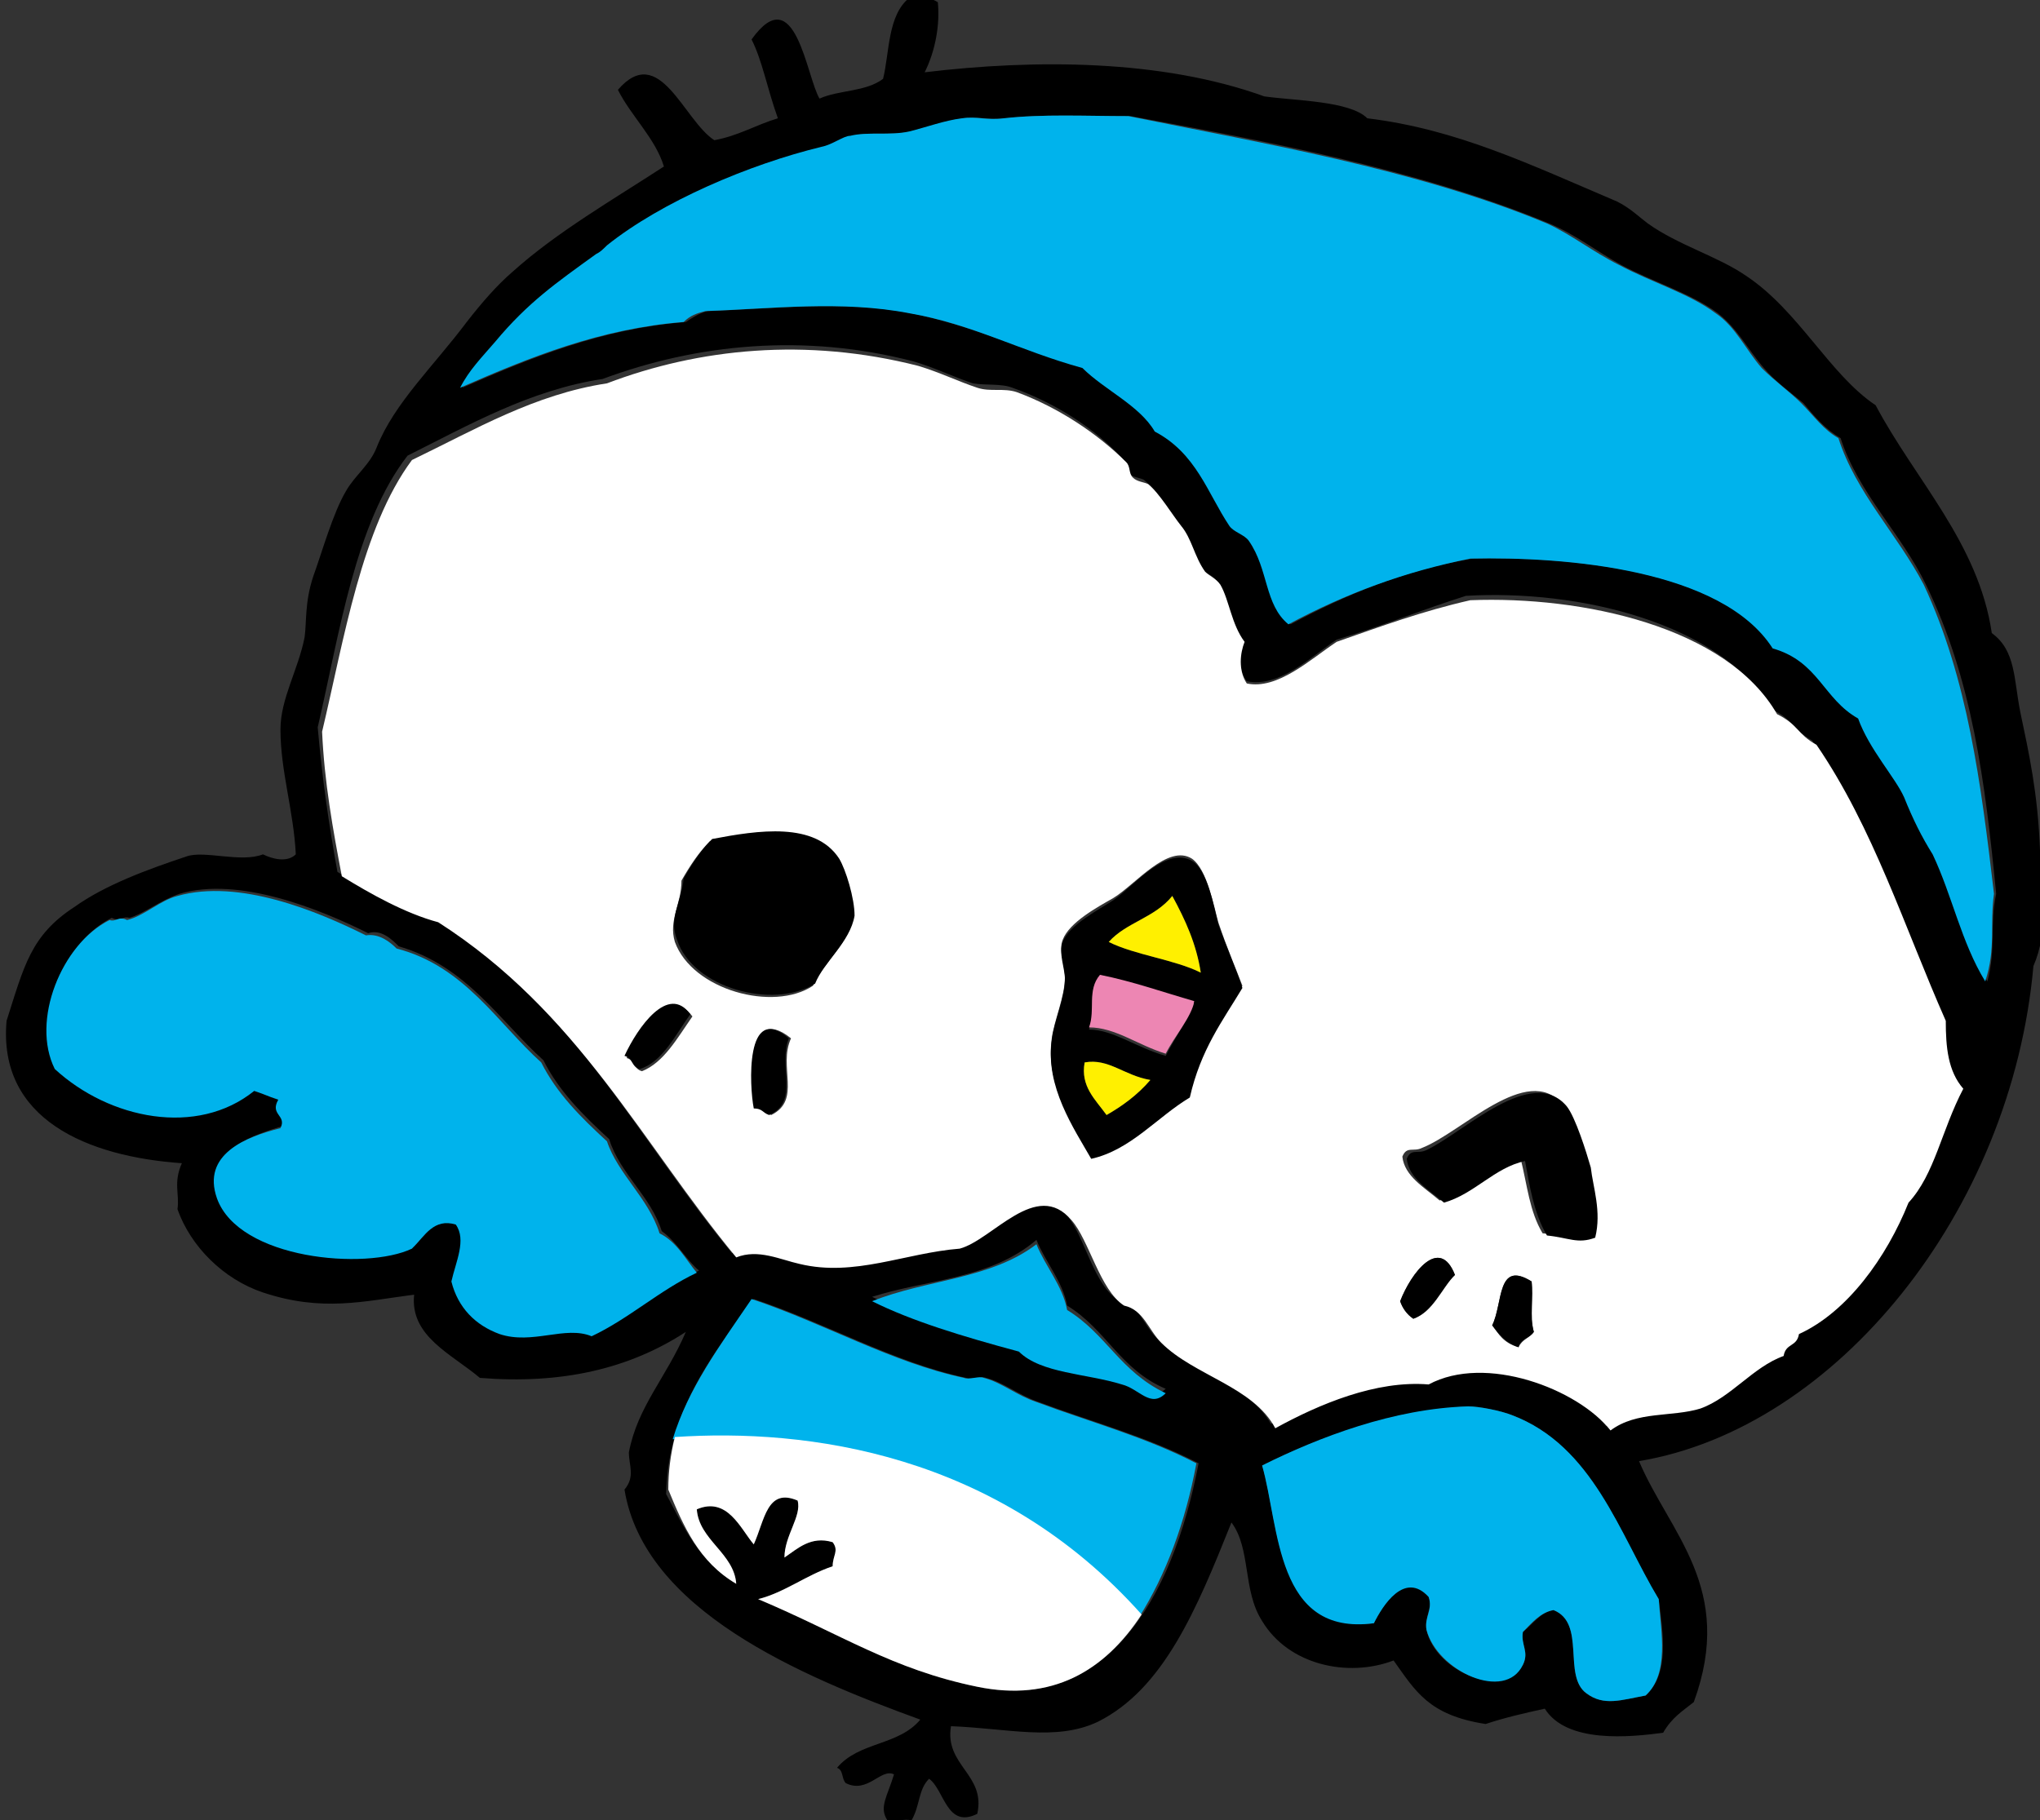 <?xml version="1.0" encoding="utf-8"?>
<!-- Generator: Adobe Illustrator 28.3.0, SVG Export Plug-In . SVG Version: 6.00 Build 0)  -->
<svg version="1.1" id="_レイヤー_2" xmlns="http://www.w3.org/2000/svg" xmlns:xlink="http://www.w3.org/1999/xlink" x="0px"
	 y="0px" width="93.1px" height="83.1px" viewBox="0 0 93.1 83.1" style="enable-background:new 0 0 93.1 83.1;"
	 xml:space="preserve">
<rect x="0" y="0" width="93.1" height="83.1" fill="#333333" stroke="none"/>
<style type="text/css">
	.st0{fill-rule:evenodd;clip-rule:evenodd;}
	.st1{fill-rule:evenodd;clip-rule:evenodd;fill:#00B3EC;}
	.st2{fill-rule:evenodd;clip-rule:evenodd;fill:#FFFFFF;}
	.st3{fill-rule:evenodd;clip-rule:evenodd;fill:#FFF000;}
	.st4{fill-rule:evenodd;clip-rule:evenodd;fill:#ED86B3;}
	.st5{fill:#00B3EC;}
	.st6{fill:#FFFFFF;}
</style>
<g>
	<path class="st0" d="M74.8,66.7c1.4,3.3,4.4,5.8,2.5,11c-0.5,0.4-1,0.7-1.4,1.4c-1.5,0.2-4.4,0.5-5.4-1.1c-0.9,0.2-1.8,0.4-2.7,0.7
		c-2.6-0.4-3.2-1.5-4.2-2.9c-2.1,0.8-4.8,0.2-6-1.8c-0.9-1.4-0.5-3.3-1.4-4.5c-1.6,4-3.1,7.6-6.1,9.1c-1.9,0.9-4.1,0.3-6.7,0.2
		c-0.3,1.8,1.6,2.2,1.2,4c-1.4,0.7-1.5-1.1-2.2-1.6c-0.5,0.5-0.4,1.2-0.8,1.9c-0.4-0.1-0.6,0.1-1.1,0c-0.4-0.6,0-1.1,0.3-2.1
		c-0.6-0.3-1.2,0.9-2.2,0.4c-0.2-0.2-0.1-0.6-0.4-0.7c1-1.2,2.8-1,3.8-2.2c-5.5-2-12.6-5-13.5-10.5c0.5-0.6,0.2-1.1,0.2-1.7
		c0.4-2.1,1.7-3.4,2.6-5.5c-2.6,1.7-5.7,2.4-9.4,2.1c-1.3-1.1-3.2-1.9-3-3.8c-2.3,0.3-4.2,0.8-6.9-0.1c-1.8-0.6-3.3-2.1-3.9-3.8
		c0.1-0.7-0.2-1.2,0.2-2.1c-4.3-0.3-8.4-2-8-6.5c0.8-2.5,1.1-3.9,3.1-5.2c1.4-1,3.3-1.7,5.1-2.3c0.8-0.3,2.5,0.3,3.5-0.1
		c0.4,0.2,1.1,0.4,1.5,0c-0.1-2-0.7-3.8-0.7-5.7c0-1.4,0.8-2.7,1.1-4.2c0.1-0.7,0-1.6,0.4-2.8c0.4-1.1,0.9-2.9,1.5-3.9
		c0.4-0.7,1.1-1.2,1.4-2c0.8-2,2.6-3.7,4.1-5.7c0.7-0.9,1.4-1.7,2.1-2.3c2-1.8,4.6-3.3,6.9-4.8c-0.4-1.3-1.5-2.3-2.1-3.5
		c1.9-2.2,3,1.4,4.4,2.3c1.1-0.2,1.9-0.7,2.9-1C35,4,34.8,2.8,34.3,1.8c2-2.8,2.5,1.7,3.1,2.7c0.9-0.4,2.1-0.3,2.9-0.9
		c0.3-1.2,0.2-2.9,1.2-3.7c0.5,0,0.8-0.1,1.3,0.2c0.1,1-0.1,2.2-0.6,3.2c5-0.6,10.8-0.6,15.5,1.1c1.4,0.2,3.9,0.2,4.7,1
		c4.1,0.5,7.4,2.1,11.4,3.8c0.6,0.3,1,0.7,1.4,1c1.4,1,3.2,1.5,4.5,2.4c2.4,1.6,3.8,4.5,5.9,5.9c1.8,3.4,4.7,6.3,5.3,10.4
		c1.1,0.8,1,2.1,1.3,3.6c0.4,1.9,0.8,3.7,0.9,6.3c0.1,2,0.4,3.7-0.3,5.3C91.8,55.3,83.8,65.2,74.8,66.7z M91.1,40.8
		c-0.5-5.1-1.1-9.8-3.2-14.1c-1.1-2.3-3.1-4.2-3.9-6.7c-0.7-0.4-1.2-1-1.7-1.6c-0.6-0.5-1.3-1-1.8-1.6c-0.7-0.8-1.2-1.8-2.1-2.5
		c-1.2-0.9-2.9-1.4-4.4-2.2c-1.1-0.6-2.1-1.4-3.3-1.9c-6-2.5-13.2-3.8-19.1-4.9c-2.1,0-4-0.1-5.7,0.1c-0.8,0.1-1.2-0.1-1.9,0
		c-0.8,0.1-1.6,0.4-2.4,0.6c-0.9,0.2-1.8,0-2.7,0.2c-0.3,0.1-0.8,0.4-1.3,0.5c-3.3,0.9-7.3,2.5-9.8,4.5c-0.2,0.1-0.3,0.2-0.5,0.4
		c-1.9,1.3-3.1,2.3-4.6,4c-0.6,0.7-1.3,1.3-1.6,2.1c3.2-1.4,6.4-2.7,10.2-3c0.3-0.2,0.6-0.4,1-0.5c3-0.1,6.2-0.5,9.3,0.1
		c2.9,0.6,5.1,1.7,7.9,2.5c1,1,2.7,1.7,3.3,2.9c1.9,1,2.4,2.8,3.4,4.3c0.2,0.3,0.7,0.4,0.9,0.7c0.9,1.2,0.7,2.9,1.8,3.8
		c2.6-1.4,5.3-2.5,8.3-3c4.4-0.1,11.4,0.5,13.8,4.1c2.1,0.6,2.2,2.3,3.9,3.2c0.5,1.4,1.8,2.7,2.1,3.6c0.4,1,0.8,1.9,1.3,2.6
		c0.9,1.9,1.3,4.1,2.4,5.8C91.1,43.3,90.8,42.2,91.1,40.8z M56.6,29.1c-0.6-0.8-0.6-1.8-1.1-2.6c-0.2-0.3-0.5-0.3-0.7-0.6
		c-0.5-0.7-0.6-1.4-1.1-2.1c-0.4-0.6-1-1.5-1.5-1.9c-0.2-0.1-0.5-0.1-0.7-0.3c-0.2-0.2-0.1-0.5-0.3-0.7c-1.2-1.3-3-2.5-5-3.2
		c-0.5-0.2-1.2-0.1-1.8-0.2c-0.9-0.3-1.7-0.7-2.7-1c-5-1.3-9.9-0.8-14.2,0.8c-3.3,0.5-6.1,2.1-8.9,3.5c-2.4,3.1-3.1,8.1-4.1,12.4
		c0.2,2.3,0.5,4.4,0.9,6.6c1.3,0.8,3,1.7,4.4,2.1c6.4,4,9.3,10.1,13.6,15.3c1-0.4,2,0.1,2.9,0.3c2.5,0.6,4.8-0.5,7.3-0.7
		c1.5-0.4,3.5-3.1,5.1-1.3c0.8,0.9,1.2,3.2,2.4,3.9c0.9,0.2,1.1,1.1,1.7,1.7c1.5,1.5,4.2,2.1,5.2,3.9c2-1.1,4.6-2.2,7-2
		c2.6-1.3,6.8,0.2,8.3,2.1c1.2-0.9,2.7-0.6,4.1-1c1.5-0.5,2.4-1.9,3.8-2.4c0.1-0.5,0.6-0.4,0.7-1c2.2-0.9,4-3.4,5-6
		c1.2-1.4,1.5-3.4,2.5-5.2c-0.6-0.8-0.8-1.9-0.8-3.1c-1.9-4.2-3.3-8.8-5.9-12.6c-0.9-0.5-0.8-0.9-1.8-1.4c-2.4-4-8.9-5.5-14-5.2
		C65,27.8,63,28.6,61,29.2c-1.2,0.8-2.6,2.2-4.1,1.9C56.5,30.6,56.6,29.8,56.6,29.1z M30.2,56.2c-0.5-1.6-1.9-2.6-2.4-4.2
		c-1.2-1.1-2.3-2.2-3-3.6c-2-1.8-3.5-4.3-6.6-5.2c-0.3-0.3-0.8-0.8-1.4-0.6c-2.2-1.1-5.9-2.6-8.6-1.8c-0.9,0.3-1.6,0.9-2.3,1.1
		c-0.3-0.1-0.4,0.2-0.8,0c-2.2,1.1-3.7,4.6-2.5,6.8c2.5,2.2,6.6,3.1,9.1,1c0.6,0.2,0.6,0.2,1.1,0.4c-0.4,0.7,0.4,0.7,0.1,1.3
		c-1.6,0.5-3.6,1.2-2.9,3.2c0.9,2.8,6.8,3.3,8.9,2.3c0.6-0.6,0.9-1.4,2-1.1c0.5,0.7,0,1.7-0.2,2.6c0.4,1.2,1.1,2,2.2,2.4
		c1.5,0.5,2.9-0.4,4.2,0.1c1.7-0.8,3.1-2.1,4.8-2.9C31.3,57.5,30.9,56.7,30.2,56.2z M39.8,59.2c1.8,0.9,4.2,1.6,6.7,2.3
		c1.1,1,3.2,1,4.7,1.5c0.7,0.3,1.2,1.1,2,0.4c-2.1-0.9-2.7-2.7-4.5-3.8c-0.2-1.1-1-2-1.4-3C45.2,58.4,42.3,58.4,39.8,59.2z
		 M72.4,77.3c0.8,0.6,1.6,0.3,2.7,0.1c1.1-1,0.8-2.8,0.6-4.4c-1.8-2.9-3-7-6.7-8.4c-0.5-0.2-1.5-0.4-2-0.4c-3.4,0.2-6.8,1.4-9.4,2.7
		c0.8,2.7,0.6,7.7,5.1,7.2c0.4-0.8,1.4-2.5,2.5-1.2c0.2,0.5-0.2,0.9-0.1,1.5c0.4,1.9,3.5,3.2,4.4,1.6c0.3-0.6-0.1-0.9,0-1.5
		c0.5-0.4,0.8-0.9,1.4-1C72.4,74.1,71.3,76.5,72.4,77.3z M30.4,68.2c0.8,1.5,1.5,3.1,3.2,4.1c-0.1-1.4-1.7-2-1.8-3.4
		c1.4-0.6,2,0.9,2.6,1.6c0.5-1.1,0.6-2.6,2-2c0.2,0.7-0.6,1.6-0.6,2.6c0.6-0.4,1.2-1,2.2-0.7c0.3,0.4,0,0.6,0,1.1
		c-1.2,0.4-2.2,1.2-3.4,1.5c3.8,1.6,6.1,3.2,10,4c5.8,1.2,8.9-3.9,10.1-10.2c-2.3-1.2-4.9-1.9-7.3-2.8c-0.9-0.3-1.6-0.9-2.4-1.1
		c-0.2-0.1-0.7,0.1-0.9,0c-3.3-0.7-6.4-2.5-9.7-3.6C32.3,62.1,30.5,64.5,30.4,68.2z"/>
	<path class="st1" d="M90.6,44.8c-1.1-1.8-1.5-3.9-2.4-5.8c-0.5-0.8-0.9-1.6-1.3-2.6c-0.4-0.9-1.6-2.2-2.1-3.6
		c-1.6-0.9-1.8-2.6-3.9-3.2c-2.3-3.6-9.4-4.2-13.8-4.1c-3,0.6-5.7,1.6-8.3,3c-1.1-0.9-0.9-2.5-1.8-3.8c-0.2-0.3-0.7-0.4-0.9-0.7
		c-1-1.5-1.5-3.3-3.4-4.3c-0.7-1.2-2.3-1.9-3.3-2.9c-2.9-0.8-5-2-7.9-2.5c-3.1-0.6-6.3-0.2-9.3-0.1c-0.4,0.1-0.7,0.2-1,0.5
		c-3.8,0.3-7,1.6-10.2,3c0.4-0.8,1-1.4,1.6-2.1c1.5-1.8,2.8-2.7,4.6-4c0.2-0.1,0.3-0.2,0.5-0.4c2.5-2,6.5-3.7,9.8-4.5
		c0.5-0.1,1-0.5,1.3-0.5c0.8-0.2,1.8,0,2.7-0.2c0.8-0.2,1.6-0.5,2.4-0.6c0.7-0.1,1.1,0.1,1.9,0c1.8-0.2,3.7-0.1,5.7-0.1
		c5.9,1.2,13.1,2.4,19.1,4.9c1.1,0.5,2.1,1.3,3.3,1.9c1.5,0.8,3.2,1.3,4.4,2.2c0.9,0.6,1.4,1.7,2.1,2.5c0.6,0.6,1.3,1.1,1.8,1.6
		c0.6,0.6,1,1.2,1.7,1.6c0.8,2.5,2.7,4.4,3.9,6.7c2,4.3,2.6,9,3.2,14.1C90.8,42.2,91.1,43.3,90.6,44.8z"/>
	<path class="st2" d="M56.9,31.2c1.4,0.3,2.9-1.1,4.1-1.9c2-0.7,3.9-1.4,6.1-1.9c5.1-0.2,11.7,1.2,14,5.2c1,0.5,0.9,0.9,1.8,1.4
		c2.6,3.8,4,8.3,5.9,12.6c0,1.2,0.1,2.3,0.8,3.1c-1,1.9-1.3,3.9-2.5,5.2c-1,2.5-2.8,5-5,6c-0.1,0.6-0.6,0.4-0.7,1
		c-1.4,0.5-2.4,1.9-3.8,2.4c-1.3,0.4-2.9,0.1-4.1,1c-1.5-1.9-5.7-3.5-8.3-2.1c-2.4-0.2-5,0.9-7,2c-1-1.9-3.7-2.4-5.2-3.9
		c-0.6-0.6-0.8-1.5-1.7-1.7c-1.1-0.7-1.6-3-2.4-3.9c-1.6-1.9-3.6,0.9-5.1,1.3c-2.5,0.2-4.8,1.3-7.3,0.7c-0.9-0.2-1.9-0.7-2.9-0.3
		c-4.3-5.2-7.2-11.2-13.6-15.3c-1.5-0.4-3.1-1.3-4.4-2.1c-0.4-2.1-0.8-4.3-0.9-6.6c1-4.2,1.8-9.3,4.1-12.4c2.9-1.4,5.6-3,8.9-3.5
		c4.2-1.6,9.1-2.1,14.2-0.8c1,0.3,1.8,0.7,2.7,1c0.6,0.2,1.2,0,1.8,0.2c1.9,0.7,3.7,1.9,5,3.2c0.2,0.2,0.1,0.5,0.3,0.7
		c0.2,0.2,0.5,0.2,0.7,0.3c0.5,0.4,1.1,1.4,1.5,1.9c0.5,0.6,0.6,1.4,1.1,2.1c0.2,0.2,0.5,0.3,0.7,0.6c0.4,0.7,0.5,1.8,1.1,2.6
		C56.6,29.8,56.5,30.6,56.9,31.2z M55.6,42.1c-0.2-0.7-0.5-2.4-1.2-2.9c-1.1-0.7-2.6,1.2-3.6,1.8c-0.7,0.4-2,1.1-2.3,1.9
		c-0.2,0.5,0.1,1.1,0.1,1.7c0,0.9-0.5,2-0.6,2.8c-0.3,2.1,1,4,1.8,5.4c1.8-0.4,3-1.9,4.5-2.8c0.5-2.2,1.5-3.6,2.4-5
		C56.4,44.2,56,43.3,55.6,42.1z M38.9,41.9c0.1-0.7-0.4-2-0.7-2.6c-1.1-1.8-3.7-1.3-5.8-0.9c-0.5,0.5-0.9,1.1-1.3,1.8
		c0,1.1-0.6,1.8-0.3,2.8c0.8,2.2,4.5,3.2,6.3,2C37.6,43.9,38.8,43,38.9,41.9z M72.4,53.2c-0.2-0.7-0.7-2.4-1.1-2.8
		c-1.6-1.9-4.6,1.3-6.4,2c-0.4,0.2-0.7-0.1-0.9,0.4c0.1,0.9,1,1.4,1.7,2c1.4-0.3,2.3-1.6,3.7-1.9c0.3,1.2,0.4,2.4,1,3.4
		c1,0.1,1.4,0.4,2.2,0.1C73.1,55.3,72.7,54.2,72.4,53.2z M28.6,48.3c0.4,0.1,0.3,0.5,0.7,0.6c1-0.4,1.6-1.5,2.3-2.5
		C30.5,44.9,29.1,46.9,28.6,48.3z M34.5,50.6c0.4,0,0.4,0.2,0.7,0.3c1.4-0.7,0.3-2.2,0.9-3.5C34,45.7,34.2,49.6,34.5,50.6z
		 M68.1,60.5c0.3,0.4,0.5,0.8,1.2,1c0.2-0.4,0.5-0.4,0.7-0.7c-0.2-0.7-0.1-1.6-0.1-2.3C68.3,57.5,68.6,59.5,68.1,60.5z M63.9,59.4
		c0.1,0.3,0.3,0.6,0.6,0.8c0.8-0.3,1.2-1.4,1.9-2C65.7,56.4,64.4,58.1,63.9,59.4z"/>
	<path class="st0" d="M56.7,45.1c-0.9,1.5-1.9,2.8-2.4,5c-1.5,0.9-2.7,2.4-4.5,2.8c-0.8-1.4-2.1-3.3-1.8-5.4
		c0.1-0.9,0.6-1.9,0.6-2.8c0-0.5-0.3-1.2-0.1-1.7c0.3-0.8,1.7-1.5,2.3-1.9c0.9-0.6,2.4-2.5,3.6-1.8c0.7,0.4,1,2.1,1.2,2.9
		C56,43.3,56.4,44.2,56.7,45.1z M50.6,43c1.2,0.6,3,0.8,4.2,1.4c-0.2-1.3-0.7-2.4-1.3-3.5C52.7,41.9,51.4,42.1,50.6,43z M50.2,44.6
		c-0.6,0.7-0.2,1.6-0.5,2.4c1.1,0,2.1,0.8,3.5,1.2c0.4-0.8,1.1-1.8,1.3-2.4C53.1,45.3,51.7,44.8,50.2,44.6z M49.5,48.5
		c-0.2,1.1,0.5,1.7,1,2.4c0.7-0.4,1.4-0.9,2-1.6C51.3,49.1,50.6,48.3,49.5,48.5z"/>
	<path class="st3" d="M53.5,40.9c0.6,1.1,1.1,2.2,1.3,3.5c-1.2-0.6-3-0.8-4.2-1.4C51.4,42.1,52.7,41.9,53.5,40.9z"/>
	<path class="st0" d="M37.2,44.9c-1.9,1.2-5.6,0.2-6.3-2c-0.4-1,0.2-1.7,0.3-2.8c0.4-0.7,0.8-1.3,1.3-1.8c2.1-0.4,4.7-0.8,5.8,0.9
		c0.3,0.5,0.7,1.8,0.7,2.6C38.8,43,37.6,43.9,37.2,44.9z"/>
	<path class="st0" d="M72.8,56.5c-0.8,0.3-1.2,0-2.2-0.1c-0.6-1-0.8-2.3-1-3.4c-1.4,0.3-2.3,1.5-3.7,1.9c-0.7-0.6-1.6-1.1-1.7-2
		c0.2-0.5,0.5-0.2,0.9-0.4c1.7-0.8,4.8-3.9,6.4-2c0.4,0.5,0.9,2.1,1.1,2.8C72.7,54.2,73.1,55.3,72.8,56.5z"/>
	<path class="st4" d="M54.5,45.7c-0.1,0.7-0.9,1.6-1.3,2.4c-1.3-0.4-2.3-1.2-3.5-1.2c0.3-0.8-0.1-1.7,0.5-2.4
		C51.7,44.8,53.1,45.3,54.5,45.7z"/>
	<path class="st3" d="M52.5,49.3c-0.6,0.7-1.3,1.2-2,1.6c-0.5-0.7-1.2-1.3-1-2.4C50.6,48.3,51.3,49.1,52.5,49.3z"/>
	<path class="st0" d="M31.5,46.3c-0.7,1-1.3,2.2-2.3,2.5c-0.4-0.1-0.3-0.5-0.7-0.6C29.1,46.9,30.5,44.9,31.5,46.3z"/>
	<path class="st0" d="M36,47.4c-0.5,1.3,0.5,2.9-0.9,3.5c-0.3-0.1-0.3-0.3-0.7-0.3C34.2,49.6,34,45.7,36,47.4z"/>
	<path class="st1" d="M31.8,58.1c-1.7,0.8-3.1,2.1-4.8,2.9c-1.2-0.5-2.7,0.4-4.2-0.1c-1.1-0.4-1.9-1.2-2.2-2.4
		c0.2-0.9,0.7-1.9,0.2-2.6c-1-0.3-1.4,0.5-2,1.1c-2.1,1-7.9,0.5-8.9-2.3c-0.7-2,1.3-2.8,2.9-3.2c0.3-0.6-0.5-0.6-0.1-1.3
		c-0.6-0.2-0.5-0.2-1.1-0.4c-2.6,2.1-6.6,1.3-9.1-1C1.4,46.6,2.8,43.1,5,42c0.3,0.1,0.4-0.2,0.8,0c0.8-0.2,1.5-0.9,2.3-1.1
		c2.8-0.8,6.4,0.7,8.6,1.8c0.6-0.1,1.1,0.3,1.4,0.6c3.1,0.8,4.6,3.4,6.6,5.2c0.7,1.4,1.8,2.5,3,3.6c0.5,1.5,1.9,2.6,2.4,4.2
		C30.9,56.7,31.3,57.5,31.8,58.1z"/>
	<path class="st0" d="M69.9,58.5c0.1,0.7-0.1,1.6,0.1,2.3c-0.2,0.3-0.6,0.3-0.7,0.7c-0.6-0.2-0.9-0.6-1.2-1
		C68.6,59.5,68.3,57.5,69.9,58.5z"/>
	<path class="st0" d="M66.4,58.2c-0.6,0.6-1,1.7-1.9,2c-0.3-0.2-0.5-0.5-0.6-0.8C64.4,58.1,65.7,56.4,66.4,58.2z"/>
	<path class="st1" d="M47.3,56.8c0.4,1,1.2,1.9,1.4,3c1.8,1.1,2.4,2.8,4.5,3.8c-0.7,0.7-1.2-0.2-2-0.4c-1.6-0.5-3.7-0.5-4.7-1.5
		c-2.6-0.7-4.9-1.4-6.7-2.3C42.3,58.4,45.2,58.4,47.3,56.8z"/>
	<path class="st1" d="M70.9,73.5c-0.6,0.1-1,0.6-1.4,1c-0.1,0.6,0.3,0.9,0,1.5c-0.8,1.7-3.9,0.3-4.4-1.6c-0.1-0.6,0.3-0.9,0.1-1.5
		c-1.1-1.2-2.1,0.4-2.5,1.2c-4.5,0.6-4.3-4.4-5.1-7.2c2.6-1.3,6-2.6,9.4-2.7c0.5,0,1.5,0.2,2,0.4c3.7,1.4,4.9,5.4,6.7,8.4
		c0.1,1.5,0.5,3.4-0.6,4.4c-1.1,0.2-1.9,0.5-2.7-0.1C71.3,76.5,72.4,74.1,70.9,73.5z"/>
	<g>
		<path class="st5" d="M52,73.8c1.2-1.9,2.1-4.3,2.6-7c-2.3-1.2-4.9-1.9-7.3-2.8c-0.9-0.3-1.6-0.9-2.4-1.1c-0.2-0.1-0.7,0.1-0.9,0
			c-3.3-0.7-6.4-2.5-9.7-3.6c-1.5,2.2-2.9,4.1-3.6,6.4C36.7,65.3,45.4,66.3,52,73.8z"/>
		<path class="st6" d="M33.6,72.3c-0.1-1.4-1.7-2-1.8-3.4c1.4-0.6,2,0.9,2.6,1.6c0.5-1.1,0.6-2.6,2-2c0.2,0.7-0.6,1.6-0.6,2.6
			c0.6-0.4,1.2-1,2.2-0.7c0.3,0.4,0,0.6,0,1.1c-1.2,0.4-2.2,1.2-3.4,1.5c3.8,1.6,6.1,3.2,10,4c3.4,0.7,5.8-0.7,7.5-3.3
			c-6.6-7.4-15.3-8.5-21.3-8.1c-0.2,0.8-0.3,1.6-0.3,2.4C31.2,69.7,31.9,71.3,33.6,72.3z"/>
	</g>
</g>
</svg>
